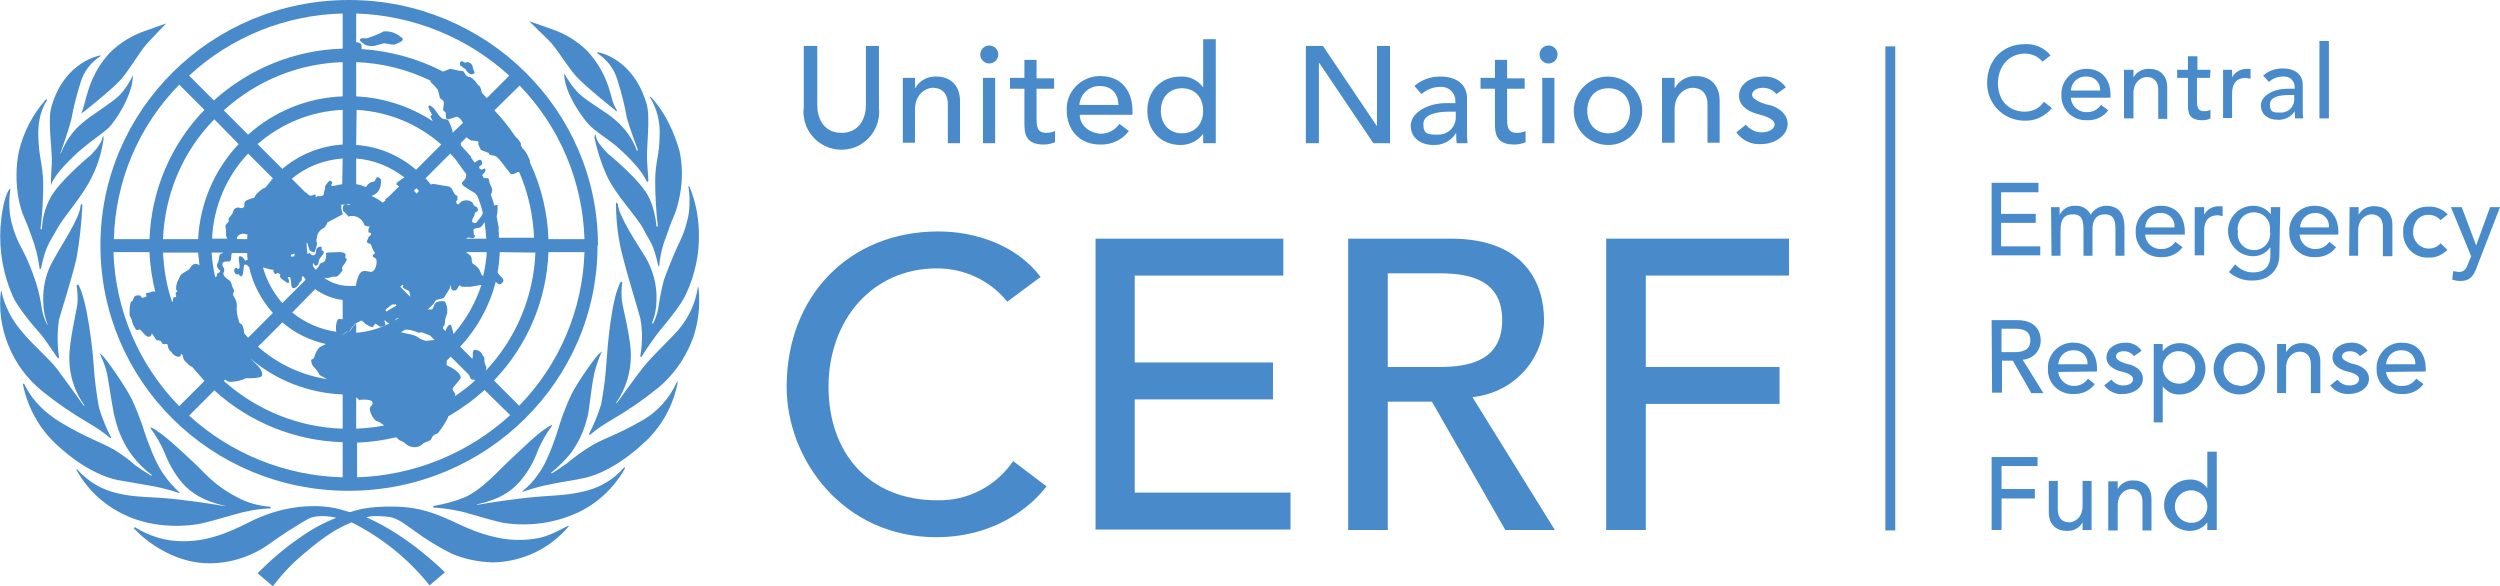 <?xml version="1.0" encoding="UTF-8"?> <!-- Generator: Adobe Illustrator 21.1.0, SVG Export Plug-In . SVG Version: 6.00 Build 0) --> <svg xmlns="http://www.w3.org/2000/svg" xmlns:xlink="http://www.w3.org/1999/xlink" version="1.1" id="Layer_1" x="0px" y="0px" viewBox="0 0 555.2 130.1" style="enable-background:new 0 0 555.2 130.1;" xml:space="preserve"> <style type="text/css"> .st0{fill:#498BCA;} </style> <title>logo</title> <path class="st0" d="M453.6,13.7c-1-1.2-2.4-1.8-3.9-1.8c-3.6,0-6,2.9-6,6.6s2.3,6.3,6,6.3c1.7,0,3.3-0.8,4.2-2.2l1.8,1.4 c-1.5,1.8-3.7,2.9-6.1,2.8c-4.6,0-8.3-3.7-8.3-8.3c0,0,0-0.1,0-0.1c0-5,3.4-8.6,8.4-8.6c2.2-0.1,4.3,0.8,5.7,2.5L453.6,13.7z"></path> <path class="st0" d="M459.9,21.7c0.1,1.9,1.7,3.3,3.6,3.2c0,0,0.1,0,0.1,0c1.2,0,2.3-0.6,3-1.6l1.6,1.2c-1.1,1.5-2.9,2.3-4.8,2.2 c-3,0.1-5.5-2.2-5.6-5.2c0-0.2,0-0.3,0-0.5c-0.1-3,2.3-5.6,5.3-5.7c0.1,0,0.2,0,0.3,0c3.8,0,5.3,2.9,5.3,5.7v0.7L459.9,21.7z M466.4,20.1c0.1-1.6-1.1-3-2.7-3.1c-0.1,0-0.3,0-0.4,0c-1.8-0.1-3.3,1.3-3.4,3.1H466.4z"></path> <path class="st0" d="M471.7,15.5h2.1v1.7l0,0c0.7-1.3,2.1-2,3.6-1.9c2.1,0,3.9,1.3,3.9,4.1v7h-2v-6.5c0-2-1.2-2.8-2.5-2.8 s-3,1.1-3,3.6v5.6h-2.1V15.5z"></path> <path class="st0" d="M490.8,17.3h-2.9v4.9c0,1.2,0,2.5,1.6,2.5c0.5,0,1-0.1,1.4-0.3v1.9c-0.6,0.3-1.2,0.4-1.8,0.4 c-3.2,0-3.2-1.9-3.2-3.7v-5.7h-2.4v-1.8h2.4v-3h2.1v3h2.9L490.8,17.3z"></path> <path class="st0" d="M493.7,15.5h2v1.7l0,0c0.6-1.2,1.9-1.9,3.2-1.9h0.9v2.2l-1-0.2c-2,0-3.1,1.1-3.1,3.5v5.4h-2V15.5z"></path> <path class="st0" d="M502.6,16.8c1.2-1.1,2.7-1.6,4.3-1.6c3.2,0,4.5,1.7,4.5,3.6v5.5c0,0.8,0,1.4,0.1,2h-1.8c0-0.5-0.1-1.1-0.1-1.6 l0,0c-0.8,1.3-2.3,2-3.8,1.9c-2,0-3.7-1.1-3.7-3.2s2.7-3.7,6-3.7h1.5v-0.4c0-1.3-1-2.3-2.3-2.3c-0.1,0-0.2,0-0.3,0 c-1.1,0-2.3,0.4-3.1,1.2L502.6,16.8z M508.4,21.1c-1.9,0-4.3,0.3-4.3,2.1s0.9,1.8,2.3,1.8c1.6,0.1,3-1.1,3.1-2.7c0-0.2,0-0.4,0-0.5 v-0.7L508.4,21.1z"></path> <path class="st0" d="M515.1,9.1h2.1v17.2h-2.1V9.1z"></path> <path class="st0" d="M442.3,40.6h10.4v2.1h-8.3v4.8h7.7v2h-7.7v5.2h8.7v2h-10.8V40.6z"></path> <path class="st0" d="M455.5,46h1.9v1.7l0,0c0.7-1.3,2-2.1,3.5-2c1.4-0.1,2.8,0.7,3.4,2c0.7-1.2,2-2,3.4-2c3.3,0,4.1,2.4,4.1,4.8v6.3 h-2v-6c0-1.6-0.3-3.2-2.3-3.2s-2.8,1.3-2.8,3.3v5.9h-2v-5.7c0-2.1-0.3-3.5-2.3-3.5s-2.8,1.1-2.8,3.6v5.6h-2L455.5,46z"></path> <path class="st0" d="M476.4,52.1c0.1,1.9,1.7,3.3,3.6,3.2c0,0,0.1,0,0.1,0c1.2,0,2.3-0.6,3-1.6l1.6,1.2c-1.1,1.5-2.9,2.3-4.8,2.2 c-3,0.1-5.5-2.2-5.6-5.2c0-0.2,0-0.3,0-0.5c-0.1-3,2.3-5.6,5.3-5.7c0.1,0,0.2,0,0.3,0c3.8,0,5.3,2.9,5.3,5.7v0.7L476.4,52.1z M482.9,50.5c0.2-1.6-1-3-2.6-3.2c-0.2,0-0.3,0-0.5,0c-1.8-0.1-3.3,1.4-3.4,3.2c0,0,0,0,0,0H482.9z"></path> <path class="st0" d="M487.4,46h2.1v1.7l0,0c0.6-1.2,1.9-1.9,3.2-1.9h0.9V48l-1-0.2c-2,0-3.1,1.1-3.1,3.5v5.4h-2.1V46z"></path> <path class="st0" d="M506.2,56.7c0,3.3-2.4,5.6-5.9,5.6c-1.9,0.1-3.9-0.6-5.3-1.9l1.4-1.7c1,1.1,2.4,1.8,3.9,1.8 c3.1,0,3.9-1.9,3.9-3.7V55h-0.1c-0.8,1.2-2.2,1.9-3.7,1.9c-3.1,0-5.6-2.5-5.6-5.6c0-3.1,2.5-5.6,5.6-5.6c1.5,0,2.9,0.6,3.8,1.8h0.1 V46h2.1L506.2,56.7z M497,51.4c-0.3,2,1,3.8,3,4.1c2,0.3,3.8-1,4.1-3c0.1-0.4,0.1-0.8,0-1.2c0.3-2-1-3.8-3-4.1c-2-0.3-3.8,1-4.1,3 C496.9,50.6,496.9,51,497,51.4z"></path> <path class="st0" d="M510.7,52.1c0.1,1.9,1.7,3.3,3.6,3.2c0,0,0,0,0,0c1.2,0,2.3-0.6,3-1.6l1.5,1.2c-1.1,1.5-2.9,2.3-4.8,2.2 c-3,0.1-5.5-2.2-5.6-5.2c0-0.2,0-0.3,0-0.5c-0.1-3,2.3-5.6,5.3-5.7c0.1,0,0.2,0,0.3,0c3.8,0,5.3,2.9,5.3,5.7v0.7L510.7,52.1z M517.2,50.5c0.2-1.6-1-3-2.6-3.2c-0.2,0-0.3,0-0.5,0c-1.8,0-3.2,1.4-3.3,3.2H517.2z"></path> <path class="st0" d="M521.8,46h2v1.7l0,0c0.7-1.3,2.1-2,3.6-1.9c2.1,0,3.9,1.3,3.9,4.1v7h-2.1v-6.5c0-2-1.2-2.8-2.5-2.8 s-3,1.1-3,3.6v5.6h-2L521.8,46z"></path> <path class="st0" d="M542,48.9c-0.7-0.8-1.7-1.2-2.7-1.2c-2.2,0-3.4,1.8-3.4,3.8c-0.1,1.9,1.4,3.6,3.3,3.7c0.1,0,0.1,0,0.2,0 c1,0,2-0.4,2.6-1.2l1.5,1.5c-1.1,1.1-2.6,1.8-4.1,1.7c-3,0.2-5.5-2.1-5.7-5.1c0-0.2,0-0.3,0-0.5c-0.2-3,2.1-5.5,5.1-5.7 c0.2,0,0.4,0,0.6,0c1.6-0.1,3.1,0.6,4.2,1.7L542,48.9z"></path> <path class="st0" d="M544.3,46h2.4l3.2,8.5l0,0L553,46h2.2l-5.1,13.2c-0.7,1.9-1.4,3.2-3.7,3.2c-0.6,0-1.2-0.1-1.8-0.3l0.2-1.9 l1.2,0.2c1.3,0,1.7-0.7,2.1-1.8l0.7-1.7L544.3,46z"></path> <path class="st0" d="M442.3,71.1h5.7c4.1,0,5.2,2.5,5.2,4.5c0,2.3-1.7,4.1-4,4.3l4.6,7.4h-2.7l-4.1-7.2h-2.4v7.1h-2.2L442.3,71.1z M444.5,78.2h2.9c1.7,0,3.5-0.4,3.5-2.6s-1.7-2.6-3.5-2.6h-2.9V78.2z"></path> <path class="st0" d="M457.1,82.6c0.2,1.8,1.8,3.2,3.6,3.1c1.2,0,2.3-0.6,3-1.6l1.5,1.2c-1.1,1.5-2.9,2.3-4.8,2.2 c-3,0.1-5.5-2.2-5.6-5.2c0-0.2,0-0.3,0-0.5c-0.1-3,2.3-5.6,5.3-5.7c0.1,0,0.2,0,0.3,0c3.8,0,5.3,2.9,5.3,5.7v0.7L457.1,82.6z M463.6,80.9c0.1-1.6-1.1-3-2.7-3.1c-0.1,0-0.3,0-0.4,0c-1.8-0.1-3.3,1.3-3.4,3.1H463.6z"></path> <path class="st0" d="M473.9,79.1c-0.5-0.7-1.3-1.1-2.2-1.1c-1,0-1.8,0.4-1.8,1.2s1.8,1.5,2.8,1.7s3.2,1.1,3.2,3.2s-2.2,3.4-4.4,3.4 c-1.6,0.2-3.2-0.6-4.2-1.9l1.6-1.3c0.6,0.8,1.6,1.3,2.6,1.3c1.1,0,2.2-0.4,2.2-1.4s-1.7-1.5-2.6-1.7s-3.3-1-3.3-3.1s2.1-3.3,4.1-3.3 c1.5-0.1,2.9,0.6,3.7,1.8L473.9,79.1z"></path> <path class="st0" d="M478.3,76.4h2V78l0,0c0.9-1.2,2.3-1.8,3.8-1.8c3.1,0,5.7,2.6,5.7,5.7c0,3.1-2.6,5.7-5.7,5.7l0,0 c-1.5,0.1-2.9-0.6-3.8-1.8l0,0v8h-2V76.4z M480.3,81.8c0.1,2,1.8,3.5,3.8,3.4c2-0.1,3.5-1.8,3.4-3.8c-0.1-1.9-1.7-3.4-3.6-3.4 c-1.9-0.1-3.5,1.5-3.6,3.4C480.3,81.5,480.3,81.7,480.3,81.8z"></path> <path class="st0" d="M497.4,76.2c3.1,0.1,5.7,2.7,5.6,5.8c-0.1,3.1-2.7,5.7-5.8,5.6c-3.1-0.1-5.6-2.6-5.6-5.7c0-3.1,2.6-5.7,5.7-5.7 C497.3,76.2,497.4,76.2,497.4,76.2z M497.4,85.7c2.1,0.1,3.9-1.5,4-3.6s-1.5-3.9-3.6-4c-2.1-0.1-3.9,1.5-4,3.6c0,0.1,0,0.1,0,0.2 c-0.1,1.9,1.4,3.6,3.3,3.7C497.2,85.6,497.3,85.6,497.4,85.7L497.4,85.7z"></path> <path class="st0" d="M505.7,76.4h2v1.7h0.1c0.7-1.3,2.1-2,3.6-1.9c2.1,0,3.9,1.3,3.9,4.1v7h-2.1v-6.4c0-2-1.2-2.8-2.5-2.8 s-3,1.1-3,3.6v5.6h-2L505.7,76.4z"></path> <path class="st0" d="M524.1,79.1c-0.5-0.7-1.3-1.1-2.2-1.1c-1,0-1.8,0.4-1.8,1.2s1.8,1.5,2.8,1.7s3.2,1.1,3.2,3.2s-2.2,3.4-4.4,3.4 c-1.6,0.1-3.2-0.6-4.2-1.9l1.6-1.3c0.6,0.8,1.6,1.3,2.6,1.3c1.1,0,2.2-0.4,2.2-1.4s-1.7-1.5-2.6-1.7s-3.3-1-3.3-3.1s2.1-3.3,4.1-3.3 c1.5-0.1,2.9,0.6,3.7,1.8L524.1,79.1z"></path> <path class="st0" d="M529.9,82.6c0.2,1.9,1.8,3.3,3.7,3.1c0,0,0,0,0,0c1.2,0,2.3-0.6,3-1.6l1.6,1.2c-1.1,1.5-2.9,2.3-4.8,2.2 c-3,0.1-5.5-2.2-5.6-5.2c0-0.2,0-0.3,0-0.5c-0.1-3,2.3-5.6,5.3-5.7c0.1,0,0.2,0,0.3,0c3.8,0,5.3,2.9,5.3,5.7v0.7L529.9,82.6z M536.4,80.9c0.1-1.6-1.1-3-2.7-3.1c-0.1,0-0.3,0-0.4,0c-1.8-0.1-3.3,1.3-3.4,3.1H536.4z"></path> <path class="st0" d="M442.3,101.5h10.2v2h-8v5.1h7.4v2.1h-7.4v7h-2.2V101.5z"></path> <path class="st0" d="M464.5,117.7h-2V116l0,0c-0.7,1.3-2.1,2-3.6,1.9c-2.1,0-3.9-1.3-3.9-4.1v-7h2v6.4c0,2,1.2,2.8,2.5,2.8 s3-1.1,3-3.6v-5.6h2V117.7z"></path> <path class="st0" d="M468.2,106.9h2.1v1.7l0,0c0.7-1.3,2.1-2,3.6-1.9c2.1,0,3.9,1.3,3.9,4.1v7h-2v-6.4c0-2-1.2-2.8-2.5-2.8 s-3,1.1-3,3.6v5.6h-2.1V106.9z"></path> <path class="st0" d="M492.3,117.7h-2.1v-1.6h-0.1c-0.9,1.2-2.3,1.8-3.8,1.8c-3.1,0-5.7-2.6-5.7-5.7c0-3.1,2.6-5.7,5.7-5.7 c1.5-0.1,2.9,0.6,3.8,1.8h0.1v-8h2.1V117.7z M490.2,112.3c-0.1-2-1.8-3.5-3.8-3.4c-2,0.1-3.5,1.8-3.4,3.8c0.1,1.9,1.7,3.4,3.6,3.4 c1.9,0.1,3.5-1.5,3.6-3.4C490.2,112.6,490.2,112.4,490.2,112.3L490.2,112.3z"></path> <path class="st0" d="M181.5,10.2v13.2c0,2.7,1.3,6.1,5.4,6.1s5.4-3.5,5.4-6.1V10.2h2.9v13.7c0.5,4.6-2.8,8.8-7.4,9.3 c-4.6,0.5-8.8-2.8-9.3-7.4c-0.1-0.6-0.1-1.2,0-1.8V10.2H181.5z"></path> <path class="st0" d="M200.5,17.3h2.7v2.2h0.1c1-1.7,2.8-2.6,4.7-2.5c2.8,0,5.2,1.7,5.2,5.5v9.3h-2.7v-8.6c0-2.7-1.6-3.7-3.3-3.7 s-4,1.5-4,4.8v7.4h-2.7V17.3z"></path> <path class="st0" d="M219.7,10.1c1.1,0,2,0.9,2,2s-0.9,2-2,2s-2-0.9-2-2S218.6,10.1,219.7,10.1z M218.3,17.3h2.7v14.5h-2.7V17.3z"></path> <path class="st0" d="M234.1,19.7h-3.9v6.5c0,1.6,0,3.3,2.1,3.3c0.7,0,1.4-0.1,2-0.4v2.5c-0.8,0.3-1.6,0.5-2.5,0.5 c-4.2,0-4.3-2.6-4.3-4.9v-7.5h-3.2v-2.4h3.2v-4h2.7v4.1h3.9V19.7z"></path> <path class="st0" d="M239.8,25.5c0,2.5,2.4,4.2,4.9,4.2c1.6-0.1,3-0.9,3.9-2.2l2.1,1.6c-1.5,2-3.9,3.1-6.4,3c-4.6,0-7.4-3.3-7.4-7.6 c-0.2-4,3-7.4,7-7.6c0.2,0,0.3,0,0.5,0c5.1,0,7.1,3.9,7.1,7.6v1L239.8,25.5z M248.4,23.3c-0.1-2.4-1.4-4.2-4.2-4.2 c-2.4,0-4.3,1.8-4.5,4.2H248.4z"></path> <path class="st0" d="M270,31.8h-2.8v-2.1l0,0c-1.2,1.6-3,2.5-5,2.5c-4.5,0-7.4-3.3-7.4-7.6s2.9-7.6,7.4-7.6c2-0.1,3.8,0.8,5,2.4l0,0 V8.7h2.8V31.8z M267.2,24.6c0-2.9-1.8-5-4.7-5s-4.7,2.1-4.7,5s1.8,5,4.7,5S267.2,27.5,267.2,24.6L267.2,24.6z"></path> <path class="st0" d="M290,10.2h3.8l11.9,17.7h0.1V10.2h2.9v21.6H305L293,14h-0.1v17.8H290V10.2z"></path> <path class="st0" d="M314.1,19.1c1.6-1.4,3.6-2.1,5.7-2.1c4.3,0,6,2.3,6,4.8v7.4c0,0.9,0,1.7,0.1,2.6h-2.4c-0.1-0.7-0.1-1.5-0.1-2.2 h-0.1c-1,1.7-3,2.7-5,2.6c-2.7,0-5-1.5-5-4.3s3.6-5,7.9-5h2v-0.6c0-1.7-1.5-3.1-3.2-3c-0.1,0-0.1,0-0.2,0c-1.5,0-3,0.6-4.1,1.6 L314.1,19.1z M321.8,24.8c-2.6,0-5.7,0.5-5.7,2.8s1.2,2.3,3.1,2.3c2.2,0.1,4-1.5,4.1-3.7c0-0.2,0-0.3,0-0.5v-0.9L321.8,24.8z"></path> <path class="st0" d="M338.6,19.7h-3.9v6.5c0,1.6,0,3.3,2.1,3.3c0.7,0,1.4-0.1,2-0.4v2.5c-0.8,0.3-1.6,0.5-2.5,0.5 c-4.2,0-4.3-2.6-4.3-4.9v-7.5h-3.2v-2.4h3.2v-4h2.7v4.1h3.9L338.6,19.7z"></path> <path class="st0" d="M343.9,10.1c1.1,0,2,0.9,2,2s-0.9,2-2,2s-2-0.9-2-2S342.8,10.1,343.9,10.1z M342.5,17.3h2.7v14.5h-2.7V17.3z"></path> <path class="st0" d="M357.2,17c4.2,0.1,7.6,3.5,7.5,7.7s-3.5,7.6-7.7,7.5c-4.2-0.1-7.5-3.4-7.5-7.6c0-4.2,3.4-7.6,7.6-7.6 C357.1,17,357.2,17,357.2,17z M357.2,29.6c2.9,0,4.8-2.1,4.8-5s-1.8-5-4.8-5s-4.7,2.1-4.7,5S354.3,29.6,357.2,29.6z"></path> <path class="st0" d="M369.1,17.3h2.8v2.2h0.1c0.9-1.7,2.8-2.7,4.7-2.6c2.8,0,5.2,1.7,5.2,5.5v9.3h-2.7v-8.5c0-2.7-1.6-3.7-3.3-3.7 s-4,1.5-4,4.8v7.4h-2.8L369.1,17.3z"></path> <path class="st0" d="M394.5,20.9c-0.7-0.9-1.8-1.4-3-1.4c-1.3,0-2.4,0.6-2.4,1.6s2.5,2,3.7,2.2s4.2,1.5,4.2,4.2s-3,4.5-5.8,4.5 c-2.2,0.2-4.3-0.8-5.6-2.6l2.1-1.7c0.9,1,2.1,1.7,3.5,1.7c1.4,0,2.9-0.6,2.9-1.8s-2.3-1.9-3.5-2.2s-4.4-1.3-4.4-4.1s2.8-4.3,5.5-4.3 c1.9-0.1,3.8,0.8,4.9,2.4L394.5,20.9z"></path> <path class="st0" d="M223.7,67c-3.8-4.7-9.5-7.4-15.6-7.4c-14.5,0-24.1,11.6-24.1,26.3s9,25.2,24.1,25.2c6.7,0.2,13.1-3.1,16.9-8.7 l7.4,5.6c-1.9,2.6-9.7,11.3-24.5,11.3c-20.6,0-33.2-17.2-33.2-33.4c0-20.1,13.8-34.5,33.7-34.5c8.5,0,17.5,3.2,22.7,10.1L223.7,67z"></path> <path class="st0" d="M243.3,53H285v8.2h-33v19.3h30.7v8.2H252v20.7h34.6v8.2h-43.3V53z"></path> <path class="st0" d="M299.4,53h22.8c16.5,0,20.7,10,20.7,18.1s-6.1,16-15.9,17.1l18.3,29.5h-11L318,89.2h-9.8v28.5h-8.8L299.4,53z M308.2,81.5h11.5c6.9,0,13.9-1.6,13.9-10.4s-6.9-10.4-13.9-10.4h-11.5L308.2,81.5z"></path> <path class="st0" d="M356.7,53h40.6v8.2h-31.8v20.3h29.7v8.2h-29.7v28h-8.8V53z"></path> <rect x="418.7" y="10.3" class="st0" width="2.2" height="107.5"></rect> <path class="st0" d="M87.8,67.7c-0.4-0.2-0.8-0.1-1.1,0.2l-0.9,0.7c0,0-0.3,0.3-0.1,0.5s0.7-0.3,0.7-0.3l0.9-0.5l0.5-0.3 c0,0,0.6-0.2-0.1-0.5 M111,56c-0.1,1.5-0.2,3-0.5,4.5c0.2,0.5,1.2,1.2,1.3,1.7s-0.9,1.3-1.2,0.8l-0.5-0.4 c-1.4,5.4-4.1,10.3-7.9,14.4l2.7,2.7c0.1-0.3,0.1-0.5,0.1-0.8c-0.1-0.9,0.2-1.2,0.4-1.2c0.8,0,1.5,0.4,1.8,1.2 c0.1,0.4,0.2,0,0.4,0.7c-0.1,0.4,0,0.8,0.1,1.2l0.3,0.7c0,0.3,0,0.5-0.1,0.8c6.7-7.1,10.6-16.4,11-26.2L111,56z M101,88 c1.6-1.1,3.1-2.2,4.5-3.5l-0.2-0.2c-0.2,0.1-0.5,0-0.7-0.1c-0.2-0.3-0.3-0.6-0.4-0.9l-4.1-4.1c-0.3,0.3-0.6,0.6-0.9,0.9v1 c2.6,1.2,3.2,2.3,3.1,2.8s-1.8,2.1-1.8,2.5s0.7,0.9,0.6,1.3L101,88z M79.1,88.2v7c2.1-0.1,4.2-0.3,6.2-0.7c-0.6-0.5-1.2-0.9-1.9-1.1 c-0.6-0.6-1-1.3-1.2-2.1c-0.4-1.1,0.8-1.2,0.5-2s-2.8-0.5-2.8-0.5S80.2,89.3,79.1,88.2z M76.1,87.6c-7.5-0.3-14.8-3.1-20.5-8 l0.9,0.9c1.6,1.4,1.8,2.2,1.7,2.9S54.7,84,54.7,84h-0.1c-1.2,0.6-2.4,0.8-3.7,0.8c-0.3-0.1-0.7-0.3-0.9-0.5l-0.3,0.3 c7.3,6.5,16.6,10.3,26.4,10.6V87.6z M44.3,58.9C44.2,58,44.1,57,44,56.1h-7.8c0.2,3.7,0.8,7.4,2,10.9h0.1c0.3-0.2,0-0.3,0.2-0.8 s0.5,0,0.6-0.3S39,65.5,39,65.2s0.4-0.4,0.4-0.6s-0.2,0.2-0.3-0.5c0-0.5,0.1-1,0.3-1.5l0.6-1.3c0.3-0.7,1.7-1.1,2.1-1.6 s0.4-0.9,1.2-1.1C43.7,58.6,44,58.7,44.3,58.9z M44,53.1c0.4-7.9,3.6-15.4,9-21.1l-5.4-5.5c-7,7.1-11,16.6-11.4,26.6H44z M55.1,29.9 c5.8-5.2,13.2-8.2,21-8.5v-7.6c-9.8,0.3-19.1,4.1-26.4,10.7L55.1,29.9z M79.1,21.4c6.1,0.3,11.9,2.2,17,5.5l-0.5-1 c-0.1-0.2,0.4-0.4,0.4-0.4s-1.1-1.7-0.8-2s1.2,0.5,1.7,1.3s1.1,1.5,1.5,1.6s1.2,0,1.4,0.8c0.3,0.6,0.5,1.2,0.7,1.9v0.4l2.3-2.2 c-0.2-0.6-0.7-1.1-1.3-1.4l-1.6,0.5c0,0-0.6,0.3-0.8-0.1C99,25.9,99,25.4,99,25c0,0-0.6-0.4-0.6-0.7s0.3-1.4,0.1-1.8 c-0.2-0.3-0.5-0.5-0.8-0.7c-0.1-0.6-0.3-1.3-0.5-1.9c-0.5-0.6-1-1.2-1.6-1.7v-0.3c-5.2-2.5-10.8-3.9-16.5-4.1V21.4z M102.3,32.2 l0.6,0.7l1.7,2.1l0.8,1.1l0.8-0.5c0.5-0.3,0.8,0,0.9,0.6s-1,0.6-0.6,1.2s1.1-0.1,1.2,0c0.2,0.3,0.1,0.7-0.1,0.9 c-0.2,0.3-0.5,0.4-0.5,0.6l0.3,0.6c0.4,0.2,1.2-0.2,1.2,0.5s0.6,1.4,0.7,2.1c0,0.4-0.1,0.8-0.3,1.1c0.3,0.8,0.6,1.7,0.8,2.5 c0.2-0.2,0.4-0.2,0.7-0.2c0,0,0,0.1,0,0.1c0,0.4,0,0.7,0,1.1c0,0.4-0.1,0.9-0.2,1.3l0.2,1.2c0.1,0.5,0.2,1.1,0.3,1.6h-0.1 c0.1,0.7,0.1,1.3,0.1,2h7.8c-0.2-5-1.3-10-3.3-14.6h-0.4c-0.3,0.3-0.7,0.4-1.1,0.5c-0.5,0-0.8-0.6-0.8-0.6s-2.2-2.9-2.5-3.1 c-0.3-0.3-0.8-0.5-1.2-0.5c-0.9-0.1-0.7-0.5-0.7-0.5l-1.8-0.7l-0.6-1.3c0,0,0.1-0.5,0-0.6c-0.5-0.1-1.1-0.2-1.6-0.2l-1-0.7l-1.3,1.3 C102.4,31.9,102.4,32.1,102.3,32.2L102.3,32.2z M132.7,54.5c0,30.1-24.7,54.5-55.3,54.5S22.3,84.6,22.3,54.5S47,0,77.5,0 s55.3,24.4,55.3,54.5H132.7z M77.7,45.3L77.7,45.3l-2.1,0.2c0.2,0.1,0.3,0.2,0.2,0.4s0.3,1.7,0.3,1.7l-3.4,1.8c0,0-0.2,0.9-0.9,1.3 c-0.5,0.2-0.8,0.6-1.1,1c-0.3,0.4-0.2,0.8-0.4,1.4s0.2,0.8,0.1,1.1c-0.1,0.6-0.3,1.1-0.5,1.7c-0.2,0.3-0.7-0.1-1-0.2 s-0.5-1.6-0.7-1.8h-0.1c0,0.2,0,0.4,0,0.6c0,0.6,0.1,1.3,0.2,1.9c0.4-0.1,0.3-0.3,0.4-0.3s0.4,0.6,0.8,0.6s0.7-0.2,0.7-1 c0-0.5,0.4-0.9,0.9-0.9c0.1,0,0.1,0,0.2,0c0.3,0,0,0.6,0.2,0.8s0.4,0,0.4,0.5s-1,1.1-1.1,1.9s-0.3,1-0.7,1s-0.4-0.9-0.6-0.4 s0.6,1.3,0.6,1.3c0.4-0.3,0.7-0.7,0.9-1.2c0.2-0.4,0.6-0.3,1-0.6s0.5-1.5,0.4-1.8s0.5-0.2,2.5-0.3s1.9,0.5,1.8,1.1S77,57,77,57.6 s-0.8,1.2-1,1.8s0.3,0.6,0,0.8c-0.2,0.1-0.3,0.3-0.4,0.5c-1.1,1.3-1.2,0.5-1.9,0.8c-0.5,0.2-1,0.3-1.5,0.2H72 c1.6,1.2,3.6,1.8,5.6,1.8H79c0.2-1.1,0.6-2.8,1.4-3.2s1.9,0.3,2.3,0c0.3-0.2,0.6-0.5,0.7-0.9c0.2-0.5,0.3-1.1,0.2-1.7 c-0.2-0.6-0.6-0.3-0.8-0.8s0.8-0.4,0.3-1s-0.6-1.5-0.8-1.7s-0.4,0-0.7-0.3s0.1-0.7,0.2-1.1s0.7-0.5,0.6-0.9s-0.5,0-0.6-0.5 c0-0.4,0.1-0.8,0.3-1.1c0,0-1.1,0-1.2-0.4c-0.5-1.5-2.1-2.3-3.6-1.8c-0.2-0.6-1.1-1.2-1.1-1.2S76,46,76.3,45.6s1.2,0,1.3-0.1 S77.7,45.4,77.7,45.3z M109.8,24.5c1.7,1.8,3.3,3.8,4.7,5.9c0.5,0.4,0.9,0.9,1.2,1.5v0.5l0.4,0.6l0.2,0.2c0.5,0.5,0.8,1.1,1.1,1.8 c0.2,0.3,0.3,0.7,0.3,1.1c2.5,5.3,3.9,11.1,4.1,17h8c-0.4-12.8-5.5-24.9-14.4-34.1L109.8,24.5z M80.3,10.9c6.3,0.4,12.5,2.1,18.1,5 l1.5-0.6h0.2l1.4,0.3c0.9,0.3,0.9,0,1.3,0.2s0.4,0.7,0.9,1.1s0.4,0,0.9,0.3c0.6,0.4,1.1,1,1.5,1.6c0.2,0.4,0.5-0.2,0.9,1.8l1.1,1.2 l5-5C103.8,8.3,91.7,3.4,79.1,3v6.4h0.4c0.6,0.3,0.8,0.3,0.8,0.9C80.3,10.5,80.3,10.7,80.3,10.9z M47.5,22.3 c7.9-7.1,18-11.2,28.6-11.5V3C63.4,3.3,51.3,8.2,42,16.8L47.5,22.3z M33.2,53.1c0.4-10.7,4.7-21,12.2-28.7l-5.6-5.6 c-9,9.2-14.2,21.4-14.5,34.3H33.2z M45.4,84.6l-2.7-3.1c-0.8-0.3-0.7-0.5-1.5-1.2s-0.4-1.4-0.8-1.6s-0.2,0.3-0.3,0.4s-0.5,0.2-1,0 c-0.4-0.2-0.8-0.5-1-0.9c-0.9-0.6-0.8-1.5-0.9-1.7s-0.7,0-1-0.1s-0.3-0.6-0.6-0.7c-0.2-0.1-0.5-0.2-0.8-0.1L33.7,74 c0,0,0,0.8-0.7,0.8s-1.6-1.5-1.9-1.6s-0.5,0.3-0.9,0c-0.4-0.6-0.8-1.3-0.9-2c-0.1-0.4-0.3-0.7-0.5-1.1c-0.1-1,0-1.9,0.2-2.9 c0.2-0.5,0.4,0,0.6-0.8s0.7-0.8,1.1-0.8c0.3-0.1,0.6,0.1,0.7,0.4c0.2,0.3,0.7,0,1-0.1s0-0.5,0-0.7s0.6-0.1,1-0.3s1-0.3,1.1,0l0,0 C33.8,62,33.3,59,33.2,56h-8c0.4,12.8,5.6,25,14.6,34.2L45.4,84.6z M76.1,98.2c-10.6-0.3-20.7-4.4-28.5-11.5L42,92.3 c9.3,8.5,21.5,13.4,34.1,13.7V98.2z M107.6,86.6c-2.5,2.3-5.2,4.2-8.1,5.9v0.2c-0.6,1.2-1.3,2.3-2.1,3.3c-0.3,0.5-0.5,0.2-1.1,0.7 s-0.3,0.9-1,1.2l-1.2,0.5c-1.1,1.2-2.9,1.2-4.1,0.1c-0.1-0.1-0.1-0.1-0.2-0.2c-0.4-0.3-1.1-0.4-1.5-0.9L88,97.1 c-2.9,0.7-5.8,1.1-8.7,1.2v7.7c12.6-0.4,24.7-5.3,34-13.8L107.6,86.6z M121.8,56c-0.4,10.7-4.7,20.8-12.1,28.5l5.6,5.6 c8.9-9.1,14.1-21.3,14.5-34.1H121.8z M103.5,53h4.5c-0.1-1.2-0.2-2.5-0.4-3.7c-0.2,0.4-0.4,0.7-0.7,1c-0.5,0.5-1,0.2-1.5,0.5 s-0.1,0.7-0.2,1.1s0.5,0.2,0.2,0.7s-0.7,0.2-1,0.2S103.9,52.6,103.5,53L103.5,53z M94.5,39.6l1.2,1.4c0.1-0.1,0.4-0.2,0.9-0.1l3,0.5 c0.9,0.1,1.1,1.7,1.6,1.9s0.4,0.4,0.4,0.9s-0.4,0.3-0.3,0.7s0.4,0.7,0.7,0.3c0.5-0.6,1.2-0.8,1.9-0.7c1.5,0.3,1,1.1,1.6,1.3 s0.4,0.3,0.6,0.6s-0.1,0.6-0.4,0.7s-0.3,0.4-0.3,0.6s-0.3,0.6-0.4,0.8s-0.3,0.9,0,0.9s0.6,0.3,0.8,0s1.4-1.5,1.4-2.1v-0.2 c-0.3-1.2-0.7-2.4-1.2-3.6l-0.5-0.6c-0.6-0.4-2.5-1.4-2.8-1.9s0.1-0.6,0.4-1c0.4-0.4,0.5-0.9,0.4-1.4l-0.6-0.8l-1.8-2.5l-1.1-1.2 L94.5,39.6z M79.1,32.2c4.9,0.3,9.6,2.3,13.3,5.5l5.6-5.6c-5.2-4.6-11.8-7.3-18.8-7.7L79.1,32.2z M62.7,37.5 c3.8-3.2,8.5-5.1,13.4-5.4v-7.7c-7,0.3-13.6,3-18.9,7.6L62.7,37.5z M59,41.6l1.6-2l-5.5-5.5c-4.8,5.1-7.7,11.8-8,18.9h3.4 c-0.2-0.3-0.3-0.6-0.3-1c0.1-0.4-0.2-1.8-0.1-2s0.4-0.5,0.6-0.7s0-0.6,0.1-0.8l0.7-0.9c0.3-0.3,0.2-1.1,0.9-1.4s0.9,0.1,1.4,0 s0.5-0.7,0.5-0.7s-0.2-0.2,0.1-0.7s2.1-0.9,2.1-0.9s0-0.5,1.1-1.4C58,42.1,58.5,41.8,59,41.6z M54.9,53.1c0-0.3,0-0.7,0.1-1 l-0.9-0.2c-0.8,0-1.6,0.5-1.5,1.2H54.9z M49.6,56.1H47c0.1,1.9,0.4,3.7,0.8,5.5c0.4-0.2,0.4-0.4,0.4-0.7s0.4-0.2,0.6-0.5 s0.1-0.3,0-0.4c-0.3-0.2-0.5-0.5-0.6-0.9c-0.1-0.5,0.3-0.8,0.4-1.4s0-0.7,0.2-1.1S48.8,56.6,49.6,56.1L49.6,56.1z M60.6,69.5 c-2.6-2.9-4.5-6.5-5.3-10.3h-0.2c-0.1-0.4-0.5-0.5-0.9-0.4L54,60.5c0,0.1-0.1,0.9-0.5,0.9c-0.2-0.1-0.4-0.3-0.5-0.5 c0,0-0.6,0.1-0.7-0.1s-0.6-0.7-0.1-1.2s0.5,0.5,0.9,0s-0.5-2.7,0.2-2.7s1.1,1,1.2,1l0.5-0.2c-0.1-0.5-0.1-1-0.1-1.5h-3.4 c-0.2,0.4-0.1,1.6-0.4,1.8s-1.6-0.2-1.7,0.6s0.4,0.6,0.4,1.4s-0.4,0.3-0.1,1.1s1.5,1,1.7,1.9c0.1,0.5,0.3,1,0.6,1.5 c0.1,0.2-0.5,0.7-0.1,1.3c0.4,0.6,0.7,1.3,0.7,2c-0.1,1,0,2,0.3,3c0.4,1.6,0.4,0.6,1,1.6c0.2,0.5,0.3,1,0.3,1.6l0.9,1L60.6,69.5z M72.4,76.4c-3.6-0.8-6.9-2.4-9.7-4.8L57.3,77c4.3,3.8,9.6,6.3,15.3,7.2L71,83.3c-0.3-0.6-0.7-1.2-1.2-1.7c-0.5-0.4-0.7-1.1-0.7-1.7 c0.3-0.1,0.6-0.3,0.7-0.6c0.2-0.8,0.6-1.6,1.2-2.2L72.4,76.4z M90,73.2l-1,0.6h0.1c0.6,0.2,3,0.5,3.7,1.1c0.6,0.4,1.2,0.7,1.9,0.8 l1.8-0.2l-1-1L94.2,74c-1-0.5-0.8,0.2-1.7-0.3C91.7,73.4,90.9,73.2,90,73.2z M107.3,61.3c0.4-1.7,0.7-3.5,0.8-5.3h-4.6l0.9,0.7 c0.5,0.5,0.3,1,0.4,1.5s0.5,0.4,1.2,1.1s0.7,1.4,1,1.8L107.3,61.3z M95.5,68.2L95,68.8h0.1c0.4-0.3,0.7,0.2,1-0.3s0.3-0.9,0.6-1.2 s1.1-0.5,1.6-0.4s0.5-0.2,0.8,0.7c0.2,0.5,0.3,1.1,0.2,1.7c0.2,0.2-0.4,0.9-0.5,2.3s-0.4,0.3-0.4,1.3V73l0.5,0.5l0.2-0.4 c0.3-0.8,0.8-1.2,1.1-0.8c0.2,0.6,0.4,1.2,0.5,1.9c2.8-3.2,4.9-6.9,6.2-10.9h-0.2l-2.3,0.4h-1.8c0,0-0.5-0.5-0.7-0.2s-0.4,1.2-1.2,1 s-0.4-1-0.6-1.1s0,0.3-0.3,0.8l-1.2,1.9c-0.1,0.3-1.7,0.3-1.9,0.7C96.4,67.4,96,67.9,95.5,68.2z M88.9,63.7l2.2,2.2 c0-0.4-0.1-0.9-0.3-1.3l-1-0.5l-0.4-0.3l0.2-0.5h-0.3L88.9,63.7z M87.6,71.2l1-0.6c-0.3,0-0.6,0.1-0.8,0.4L87.6,71.2z M64.9,69.4 c2.8,2.3,6.3,3.8,9.9,4.3c0,0.1,0,0.2,0,0.4l0.6,0.2c0.6,0.1,1.1-0.1,1.5-0.5c0.5-0.5,0.4-0.1,0.8-0.2l0.7-1.1 c0.4-0.2,0.5-0.7,0.7-0.7v2.1c2.6-0.2,5.1-0.9,7.4-2.1c-0.4,0-1-0.7-1.1-0.7s0.2,0.8,0.2,1s-1.1,0.6-1.3,0.4s-1-0.7-1-0.6 s-0.6,0.8-0.6,0.8s-1.4-0.5-1.9-1.1S80,71.3,80,71.3s-0.7,0.4-1,0.5s-0.4,0.6-0.7,0.7l-0.7,1.1c-0.4,0.1-0.3-0.3-0.8,0.2 c-0.4,0.4-0.9,0.6-1.5,0.5l-0.6-0.2c0-0.1,0-0.3,0-0.4c-0.1-0.3-0.1-0.5-0.1-0.8c0-0.7,0.1-1.3,0.4-1.9c0.2-0.3,0.7-0.1,1.1-0.1v-2 c0-0.1,0-0.2,0-0.3v-2c-2.2-0.2-4.3-1.1-6.1-2.4L64.9,69.4z M65.4,56.9v-0.6c-0.2,0.2-0.9,0.1-0.8,0.5S64.9,56.9,65.4,56.9z M58.4,59.4c0.8,2.9,2.3,5.6,4.3,7.9l5.2-5.2l-0.6-0.8l0,0c-0.5,0.2-0.1,0.9-0.4,1.1c-0.3,0.2-0.5,0.5-0.6,0.8 c-0.1,0.3-1,1.1-1.4,0.7s-0.1-2.4-0.7-2.4s-0.1,0.2,0,0.9s-0.4,0.4-0.6,0.3l-1.1-0.8c-0.6-0.5-0.2-0.9-0.2-0.9s-0.5-0.4-0.7-0.4 s-0.1,0.4-0.5,0.2s-0.4-0.9-0.4-0.9c-0.5,0-1-0.1-1.5-0.3L58.4,59.4z M76.1,35.2C72,35.5,68,37,64.8,39.7l3,3c0.5,0.1,0.4,0.5,1,0.7 s0.5-0.1,1-0.2s0.2,0.3,0.3,0.5s0.5-0.2,0.5-0.2s0.3,0.2,0.9,0s0.3-0.6,0.5-1s0.2-0.6,0.2-1s0.6-0.9,0.8-1.2s0.5-0.2,0.7,0.1 s-0.2,0.5-0.1,0.8s1-0.1,2.4-0.3L76.1,35.2z M89.8,39.4c-3.1-2.4-6.8-3.9-10.7-4.2v5.7c0.7,0.1,1.4,0.3,2,0.6h0.2 c0.4-0.7,1-1.1,1.8-1.2c0.3-0.2,0.2-0.4,0.5-0.8s0.9,0.1,1,0.4c0.1,0.9-0.1,1.8-0.6,2.6c-0.4,0.5-0.9,0.8-1.5,1 c0.9,0.4,1.7,0.9,2.5,1.5l0.6-0.5v-0.3l0.6-0.4l2.5-2.5h-0.2C88.2,41,87.4,41,88.9,40L89.8,39.4z M93,42.4l-0.5-0.6l-0.6,0.5 c0.3,0.4,0.8,0.9,0.7,0.7S92.8,42.9,93,42.4z M102.3,13.7c0.4-0.3,0.5,0.1,0.9,0.2s0.4-0.3,1,0c0.5,0.2,0.8,0.6,0.8,1.1 c0.1,0.3,0.2,0.7,0.4,1c0.1,0.3-0.6,0.7-1.1,0.4c-0.4-0.3-0.7-0.6-0.9-1l-1.2-0.9C102.1,14.2,102.1,13.9,102.3,13.7z M79.9,8.8 c0,0,0.3-0.4,0.6-0.3h1l1.7-0.6l1.4-0.6L85.1,7c1.4-0.2,2.8,0.3,3.9,1.2l0.5,0.4l-0.2,0.5c-0.5,0.3-1.1,0.6-1.7,0.8 c-0.4,0-0.8,0-1.2-0.1l-1.1-0.2l-2.2,0.6c-0.5,0.1-1.1,0-1.6-0.1L81,9.9l-1-0.8L79.9,8.8 M103,32.9l1.6,1.9v0.3L103,32.9"></path> <path class="st0" d="M106,112.1c0.3,0,4.3-0.8,10.5-1.5s8.8-0.4,13.3-1.5c3.4-0.8,6.5-2.6,8.8-5.3c0,0,0.3-0.1,0.2,0.2 c-2.4,4.3-6,7.7-10.4,9.8c-5.2,2.4-11,3.2-16.7,2.3c-1.9-0.4-4.6-1.2-7.4-2c-2.6-0.8-5.4-1.2-8.1-1.4c0,0-0.2-0.3,0.4-0.4 c2.3-0.4,4.5-1,6.7-1.9c3.9-1.8,7.2-5.7,9.8-8.1s6.9-6.8,9.4-7.9c0,0,0.2,0,0,0.3c-1.2,1.6-2.2,3.4-3,5.2c-0.9,2.6-2.3,5-4.1,7.1 c-1.9,2.1-4.4,3.9-9.4,5C106,112,105.7,112.2,106,112.1 M150.5,84.9c-1,5.4-3.8,10.3-8,13.9c-5.4,4.9-9.9,6.7-12.5,7.3 s-5.2,0.9-7.5,1.4c-2.2,0.4-4.3,1-6.4,1.7c0,0-0.2,0.1-0.1-0.1c1.4-1.1,2.6-2.4,3.6-3.9c2.5-3.3,4.7-11,4.7-11 c0.7-2.2,1.6-4.5,2.6-6.6c1.3-2.7,5.5-8.6,6.3-9.2s0.4-0.2,0.3,0c-0.6,1.4-1.1,2.9-1.5,4.4c-0.9,4.3-1.1,8.7-1.7,10.4 c-0.7,2.7-1.9,5.2-3.5,7.4c-1.3,1.6-2.7,3-4.3,4.3c-0.4,0.2,0.1,0.2,0.1,0.2c1.1-0.7,2.2-1.4,3.3-2.2c1.8-1.5,3.6-2.8,5.6-4 c2.7-1.6,5.5-2.3,10.7-5.3c3.6-1.9,6.4-5,8.1-8.7c0,0,0.1-0.5,0.1-0.1L150.5,84.9z M138.2,62.7c-0.2,1.3-0.2,2.7-0.1,4 c0.2,1.7,2.1,8.7,2,12.4c0,3.7-1.2,7.4-3.3,10.4h0.2c0,0,4-5.6,5.9-8s5.9-6.1,7.8-8.3c2.3-2.7,3.8-6,4.3-9.5h0.1 c0.5,4.2,0,8.5-1.6,12.4c-1.6,3.9-4.1,7.3-7.3,10c-3.2,2.6-6.7,5-10.3,7.1c-1.7,1-3.4,2.1-4.9,3.4c0,0-0.2-0.1-0.2-0.2 c1.1-2.1,2-4.3,2.7-6.6c0.6-3.2,1-6.4,1.2-9.6c0.2-3.1,1.1-14.2,3.2-17.7L138.2,62.7z M137.2,45.3c-0.1-0.2-0.4-0.5-0.4,0 c0,3.9,0.5,7.9,1.5,11.7c1,4,3.6,12.5,3.9,13.7c0.5,2.7,0.5,5.6,0,8.3c0,0,0,0.5,0.3,0.2c1.3-2.1,2.7-4.1,4.2-6 c1.4-1.6,4.8-5.8,5.7-8c2-4.3,3-9.1,2.8-13.9c-0.1-3.4-0.8-6.8-2.1-9.9c0,0-0.3-0.2-0.2,0.1c0.3,1.9,0.3,3.7,0.1,5.6 c-0.4,2.6-1.2,5-2.4,7.3c-1.4,3.1-2.8,6.7-3.2,7.9c-0.5,2-0.9,4-1.2,6.1c-0.2,1.2-0.6,2.4-1.2,3.5l-0.2-0.2c0.7-1.7,1-3.4,1-5.2 c0.1-3.3-0.8-6.5-2.4-9.3C141.7,54.4,137.4,48.1,137.2,45.3z M144.6,21.6c-0.3-0.3-0.2,0.1-0.2,0.1c1.5,2.5,2.2,5.3,2.1,8.2 c-0.1,5.2-0.9,5.5-1,10.1c0,3.4,0.2,6.9,0.6,10.3h-0.3c-0.2-2.2-0.7-4.3-1.6-6.3c-1.8-3.9-9.1-9.8-9.1-9.8s-2.5-2.4-2.7-3.7 s-0.4,0-0.4,0c0.6,2.9,1.5,5.7,2.7,8.4c2.1,4.6,6.8,9.2,8.2,12s2.2,3,3.3,8.2h0.2c0.2-2.4,0.8-4.8,1.7-7c1.6-4.8,2-4.3,2.9-8.8 c0.6-3.2,0.6-6.6-0.1-9.8C150.6,32.6,149,26.3,144.6,21.6L144.6,21.6z M143.7,40.4c-0.7-1.4-1.6-2.7-2.7-3.9 c-1.3-1.5-2.8-2.9-4.3-4.2c-2-1.6-4.2-3-5.6-4.3s-5.9-7.4-5.8-11.7c0.9,1.6,1.9,3.1,3.2,4.4c1.8,1.8,6.4,4.3,8.2,6 c2.1,1.8,3.8,4.1,4.7,6.7h0.3c0,0-2-5.3-2.5-7.3c-0.5-2.8-1.2-5.6-2.1-8.4c-0.7-2.4-2.3-4.5-4.5-5.9l0.2-0.2c0,0,7.8,1.2,10.8,11.5 c0.9,3-0.1,9.9,0.1,12.6s0.3,4.5,0.3,4.5L143.7,40.4z M117.5,4.7l5.1,1.8c3,1,5.7,2.7,7.9,4.9c3.6,4,4.6,7.5,5.4,10.5 c0.2,0.9,0.6,1.8,1.1,2.6c0.1,0-0.1,0.2-0.1,0.2s-6.8-5.4-8.9-7.7s-4.4-6.4-6.2-8.1L117.5,4.7z M29.7,117.3c0,0,6.7,7.7,16.7,7.8 c4.8,0,9.5-1.5,13.4-4.3c2.8-2,5.7-3.9,8.7-5.6c2.5-1.2,6.2-0.2,6.2-0.2c-2.9,1.1-5.6,2.6-8.1,4.4c-3.4,2.3-6.5,5-9.4,7.9l3.4,2.9 c2.1-2.8,4.5-5.3,7.2-7.5c4.7-4,7.4-5.5,10.3-6.7c6.7,3.4,12.6,8.1,17.3,14l3.4-2.9c0,0-7.8-8-17.4-12.2c0,0,0.9-0.6,5-0.1 c1.8,0.2,3.5,1.6,5.5,3c2.7,2,5.5,3.7,8.5,5.2c2.9,1.2,5.9,1.8,9,1.9c6.5-0.1,12.7-3,16.9-8c0,0,0-0.2-0.2-0.1 c-3.6,1.8-5.6,3.2-11.6,3.1c-3.2-0.1-7.3-1-12.4-3.4s-8.6-3.9-14.7-4s-8.9,1-9.5,1.2s-2.8-1.3-8.2-1.3c-4.6,0-9.2,1.1-13.4,3.1 c-3.1,1.5-8.9,4.8-15.7,4.7c-3.8,0-7.4-1.1-10.6-3.1C29.8,117.1,29.7,117.3,29.7,117.3z M50,112.4c-0.3,0-4.4-0.8-10.6-1.5 s-9-0.3-13.5-1.4c-3.4-0.8-6.4-2.6-8.7-5.2c0,0-0.3-0.2-0.2,0.1c2.4,4.3,6,7.7,10.4,9.8c7.2,3.6,15.2,2.5,17.1,2.1s4.6-1.2,7.4-2 c2.7-0.8,5.4-1.3,8.2-1.4c0,0,0.2-0.4-0.4-0.4c-2.3-0.2-4.6-0.8-6.7-1.9c-5.5-2.8-7.4-5.5-10-7.9s-7-6.7-9.5-7.8c0,0-0.2,0,0,0.3 c1.2,1.6,2.2,3.4,3,5.2c1,2.6,2.3,4.9,4.1,7c1.9,2.1,4.6,3.9,9.6,5C50,112.2,50.3,112.4,50,112.4z M5.1,85.4 c1.1,5.4,3.9,10.3,8.1,13.9c5.4,4.9,10.3,6.8,12.9,7.3l7.5,1.3c2.1,0.4,4.2,0.9,6.2,1.6c0,0,0.2,0.1,0.1-0.1c-1.3-1.2-2.5-2.5-3.5-4 c-2.5-3.3-4.8-11-4.8-11c-0.7-1.9-1.4-3.8-2.3-5.7c-1.3-2.7-5.9-9.3-6.7-9.9s-0.4-0.2-0.3,0c0.6,1.4,1.2,2.8,1.5,4.3 c0.5,2.6,1.3,8.7,1.9,10.4c0.7,2.7,1.9,5.3,3.6,7.6c1.2,1.6,2.7,3.1,4.3,4.3c0.4,0.2-0.1,0.2-0.1,0.2c-1.2-0.7-2.4-1.5-3.5-2.3 c-1.4-1.3-3-2.4-4.6-3.4c-2.8-1.6-6.4-2.8-11.6-5.9s-7.3-6.4-8.4-8.7C5.4,85.4,5.1,84.9,5.1,85.4z M17,63.3c0.2,1.4,0.3,2.7,0.2,4.1 c-0.2,1.7-1.9,8.6-1.8,12.3c0,3.7,1.2,7.4,3.4,10.4h-0.2c0,0-4-5.6-5.8-8s-6-6-7.8-8.3c-2.3-2.6-4-5.8-4.7-9.2H0.2 c-0.5,4.1,0.1,8.3,1.7,12.2c1.6,3.9,4.1,7.3,7.4,10c3.2,2.6,6.7,5,10.3,7.1c1.7,1,3.4,2.1,4.9,3.4c0,0,0.2,0,0.2-0.1 c-1.1-2.1-2-4.3-2.7-6.6c-0.6-3.2-1-6.4-1.2-9.6c-0.2-3.1-1.4-14.3-3.4-17.8L17,63.3z M17.9,45.6c0.1-0.2,0.4-0.5,0.4,0 c-0.2,3.9-0.6,7.8-1.3,11.7c-0.9,4.1-3.6,12.5-3.9,13.7c-0.4,2.8-0.4,5.5,0,8.3c0,0,0,0.5-0.3,0.2s-2.8-4.3-4.2-5.8s-4.9-5.8-5.8-8 c-2.1-4.8-3-10-2.7-15.2c0.5-6.8,2-8.5,2-8.5s0.3-0.2,0.2,0.1C2,43.9,2,45.7,2.2,47.5c0.4,2.8,1.4,5.5,2.8,8c1.2,2.3,2.2,4.8,3,7.3 c0.6,1.9,1,3.8,1.3,5.8c0.2,1.2,0.6,2.4,1.2,3.5h0.1c-0.7-1.7-1-3.5-1-5.3c-0.1-3.3,0.7-6.5,2.4-9.3C13.5,54.6,17.8,48.4,17.9,45.6z M10.1,22.2c0.2-0.3,0.4,0,0.4,0s-2.1,2.6-2,7.8s1,6.1,1.1,10.8c0,3.4-0.2,6.7-0.6,10.1h0.3c0.1-2.4,0.7-4.7,1.8-6.8 c1.9-3.8,9.1-9.7,9.1-9.7s2.2-2.2,2.5-3.6s0.3,0.1,0.3,0.1c-0.4,2.8-1.2,5.5-2.4,8c-2.1,4.6-6.4,9.1-7.9,11.9s-2.6,3.7-3.6,8.9H8.8 c-0.3-2.5-0.9-4.9-1.8-7.2c-1.6-4.8-2-4.1-2.9-8.5c-0.6-3.4-0.6-7,0.1-10.4C5.2,29.4,7.2,25.5,10.1,22.2z M11.3,41 c0.7-1.5,1.7-2.8,2.8-4c1.4-1.5,2.8-2.9,4.4-4.2c1.9-1.6,4.2-3.1,5.6-4.4s5.5-7.4,5.4-11.7c-0.7,1.6-1.7,3.1-2.9,4.4 c-1.8,1.8-6.4,4.5-8.3,6.2c-2.2,1.8-3.8,4.2-4.8,6.8h-0.1c0,0,1.9-5.4,2.4-7.4c0.5-2.8,1.2-5.6,2.1-8.4c0.7-2.4,2.3-4.5,4.4-5.8 c0.1,0,0-0.2,0-0.2s-8,1.2-10.9,11.5c-0.9,3,0.3,10,0.1,12.7S11.3,40.9,11.3,41l0.2-0.1v-0.2 M36.9,5.2l-4.5,1.6c-3,1-5.8,2.7-8.1,5 c-3.6,4-4.6,7.7-5.4,10.7S18,25.3,18,25.3s6.9-5.4,8.9-7.7S31.3,11,33,9.3L36.9,5.2"></path> </svg> 